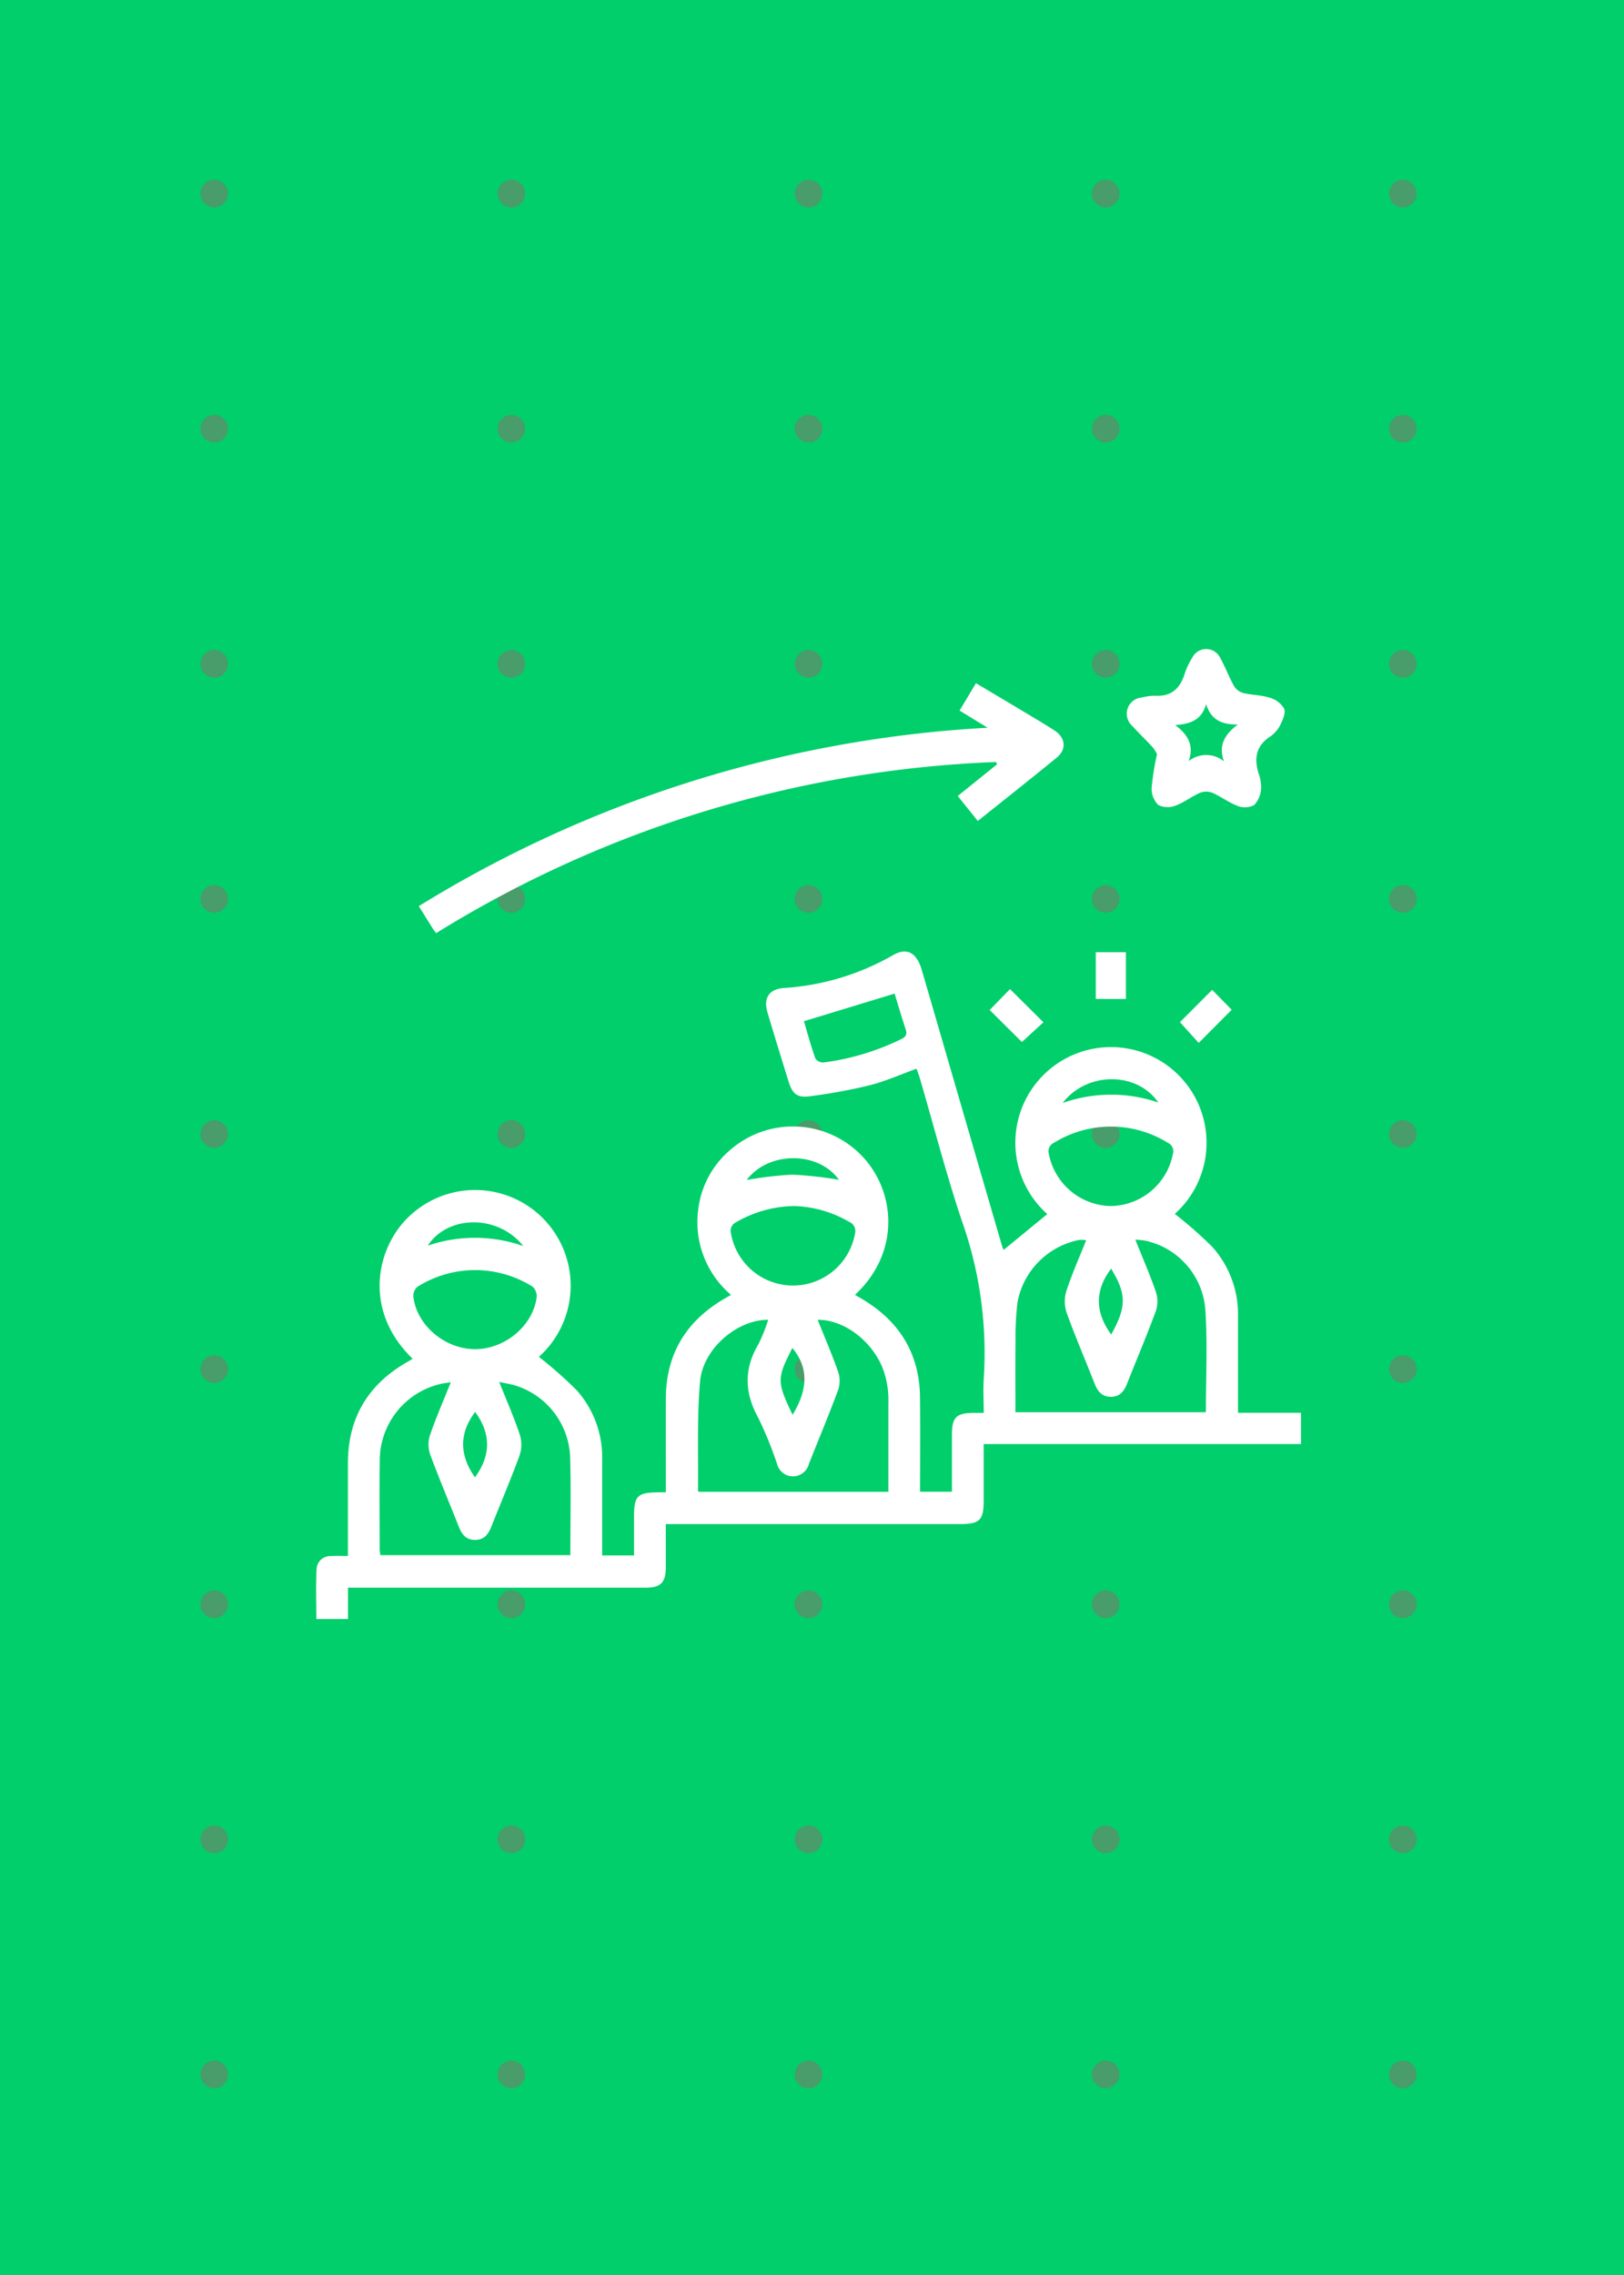 <?xml version="1.0" encoding="UTF-8"?> <svg xmlns="http://www.w3.org/2000/svg" xmlns:xlink="http://www.w3.org/1999/xlink" width="235" height="329" viewBox="0 0 235 329"><defs><clipPath id="clip-path"><rect id="Rectangle_247" data-name="Rectangle 247" width="142.514" height="140.27" fill="#fff"></rect></clipPath></defs><g id="Group_628" data-name="Group 628" transform="translate(-12001 3202)"><rect id="Rectangle_290" data-name="Rectangle 290" width="235" height="329" transform="translate(12001 -3202)" fill="#00cf6b"></rect><g id="Group_608" data-name="Group 608" transform="translate(11996 -9004)"><circle id="Ellipse_27" data-name="Ellipse 27" cx="2" cy="2" r="2" transform="translate(77 5896)" fill="#489d6a"></circle><circle id="Ellipse_33" data-name="Ellipse 33" cx="2" cy="2" r="2" transform="translate(77 6032)" fill="#489d6a"></circle><circle id="Ellipse_39" data-name="Ellipse 39" cx="2" cy="2" r="2" transform="translate(77 5828)" fill="#489d6a"></circle><circle id="Ellipse_30" data-name="Ellipse 30" cx="2" cy="2" r="2" transform="translate(77 5964)" fill="#489d6a"></circle><circle id="Ellipse_32" data-name="Ellipse 32" cx="2" cy="2" r="2" transform="translate(77 6100)" fill="#489d6a"></circle><circle id="Ellipse_28" data-name="Ellipse 28" cx="2" cy="2" r="2" transform="translate(77 5862)" fill="#489d6a"></circle><circle id="Ellipse_34" data-name="Ellipse 34" cx="2" cy="2" r="2" transform="translate(77 5998)" fill="#489d6a"></circle><circle id="Ellipse_29" data-name="Ellipse 29" cx="2" cy="2" r="2" transform="translate(77 5930)" fill="#489d6a"></circle><circle id="Ellipse_31" data-name="Ellipse 31" cx="2" cy="2" r="2" transform="translate(77 6066)" fill="#489d6a"></circle></g><g id="Group_606" data-name="Group 606" transform="translate(12039 -9004)"><circle id="Ellipse_27-2" data-name="Ellipse 27" cx="2" cy="2" r="2" transform="translate(77 5896)" fill="#489d6a"></circle><circle id="Ellipse_33-2" data-name="Ellipse 33" cx="2" cy="2" r="2" transform="translate(77 6032)" fill="#489d6a"></circle><circle id="Ellipse_39-2" data-name="Ellipse 39" cx="2" cy="2" r="2" transform="translate(77 5828)" fill="#489d6a"></circle><circle id="Ellipse_30-2" data-name="Ellipse 30" cx="2" cy="2" r="2" transform="translate(77 5964)" fill="#489d6a"></circle><circle id="Ellipse_32-2" data-name="Ellipse 32" cx="2" cy="2" r="2" transform="translate(77 6100)" fill="#489d6a"></circle><circle id="Ellipse_28-2" data-name="Ellipse 28" cx="2" cy="2" r="2" transform="translate(77 5862)" fill="#489d6a"></circle><circle id="Ellipse_34-2" data-name="Ellipse 34" cx="2" cy="2" r="2" transform="translate(77 5998)" fill="#489d6a"></circle><circle id="Ellipse_29-2" data-name="Ellipse 29" cx="2" cy="2" r="2" transform="translate(77 5930)" fill="#489d6a"></circle><circle id="Ellipse_31-2" data-name="Ellipse 31" cx="2" cy="2" r="2" transform="translate(77 6066)" fill="#489d6a"></circle></g><g id="Group_604" data-name="Group 604" transform="translate(12082 -9004)"><circle id="Ellipse_27-3" data-name="Ellipse 27" cx="2" cy="2" r="2" transform="translate(77 5896)" fill="#489d6a"></circle><circle id="Ellipse_33-3" data-name="Ellipse 33" cx="2" cy="2" r="2" transform="translate(77 6032)" fill="#489d6a"></circle><circle id="Ellipse_39-3" data-name="Ellipse 39" cx="2" cy="2" r="2" transform="translate(77 5828)" fill="#489d6a"></circle><circle id="Ellipse_30-3" data-name="Ellipse 30" cx="2" cy="2" r="2" transform="translate(77 5964)" fill="#489d6a"></circle><circle id="Ellipse_32-3" data-name="Ellipse 32" cx="2" cy="2" r="2" transform="translate(77 6100)" fill="#489d6a"></circle><circle id="Ellipse_28-3" data-name="Ellipse 28" cx="2" cy="2" r="2" transform="translate(77 5862)" fill="#489d6a"></circle><circle id="Ellipse_34-3" data-name="Ellipse 34" cx="2" cy="2" r="2" transform="translate(77 5998)" fill="#489d6a"></circle><circle id="Ellipse_29-3" data-name="Ellipse 29" cx="2" cy="2" r="2" transform="translate(77 5930)" fill="#489d6a"></circle><circle id="Ellipse_31-3" data-name="Ellipse 31" cx="2" cy="2" r="2" transform="translate(77 6066)" fill="#489d6a"></circle></g><g id="Group_605" data-name="Group 605" transform="translate(12125 -9004)"><circle id="Ellipse_27-4" data-name="Ellipse 27" cx="2" cy="2" r="2" transform="translate(77 5896)" fill="#489d6a"></circle><circle id="Ellipse_33-4" data-name="Ellipse 33" cx="2" cy="2" r="2" transform="translate(77 6032)" fill="#489d6a"></circle><circle id="Ellipse_39-4" data-name="Ellipse 39" cx="2" cy="2" r="2" transform="translate(77 5828)" fill="#489d6a"></circle><circle id="Ellipse_30-4" data-name="Ellipse 30" cx="2" cy="2" r="2" transform="translate(77 5964)" fill="#489d6a"></circle><circle id="Ellipse_32-4" data-name="Ellipse 32" cx="2" cy="2" r="2" transform="translate(77 6100)" fill="#489d6a"></circle><circle id="Ellipse_28-4" data-name="Ellipse 28" cx="2" cy="2" r="2" transform="translate(77 5862)" fill="#489d6a"></circle><circle id="Ellipse_34-4" data-name="Ellipse 34" cx="2" cy="2" r="2" transform="translate(77 5998)" fill="#489d6a"></circle><circle id="Ellipse_29-4" data-name="Ellipse 29" cx="2" cy="2" r="2" transform="translate(77 5930)" fill="#489d6a"></circle><circle id="Ellipse_31-4" data-name="Ellipse 31" cx="2" cy="2" r="2" transform="translate(77 6066)" fill="#489d6a"></circle></g><g id="Group_609" data-name="Group 609" transform="translate(11953 -9004)"><circle id="Ellipse_27-5" data-name="Ellipse 27" cx="2" cy="2" r="2" transform="translate(77 5896)" fill="#489d6a"></circle><circle id="Ellipse_33-5" data-name="Ellipse 33" cx="2" cy="2" r="2" transform="translate(77 6032)" fill="#489d6a"></circle><circle id="Ellipse_39-5" data-name="Ellipse 39" cx="2" cy="2" r="2" transform="translate(77 5828)" fill="#489d6a"></circle><circle id="Ellipse_30-5" data-name="Ellipse 30" cx="2" cy="2" r="2" transform="translate(77 5964)" fill="#489d6a"></circle><circle id="Ellipse_32-5" data-name="Ellipse 32" cx="2" cy="2" r="2" transform="translate(77 6100)" fill="#489d6a"></circle><circle id="Ellipse_28-5" data-name="Ellipse 28" cx="2" cy="2" r="2" transform="translate(77 5862)" fill="#489d6a"></circle><circle id="Ellipse_34-5" data-name="Ellipse 34" cx="2" cy="2" r="2" transform="translate(77 5998)" fill="#489d6a"></circle><circle id="Ellipse_29-5" data-name="Ellipse 29" cx="2" cy="2" r="2" transform="translate(77 5930)" fill="#489d6a"></circle><circle id="Ellipse_31-5" data-name="Ellipse 31" cx="2" cy="2" r="2" transform="translate(77 6066)" fill="#489d6a"></circle></g><g id="Group_607" data-name="Group 607" transform="translate(12046.744 -3108.135)"><g id="Group_335" data-name="Group 335" clip-path="url(#clip-path)"><path id="Path_81" data-name="Path 81" d="M133.4,180.561h9.114v4.522H96.6c0,2.819,0,5.483,0,8.147,0,2.868-.558,3.424-3.432,3.424H50.594c0,2.182.006,4.272,0,6.362s-.768,2.836-2.866,2.837q-20.629.005-41.259,0H4.609v4.531H.03c0-2.436-.089-4.864.04-7.281a1.984,1.984,0,0,1,2.073-1.825c.757-.045,1.52-.008,2.459-.008v-3.349q0-5.032,0-10.063c0-6.646,3-11.514,8.756-14.742.2-.114.4-.241.611-.369-7.366-7.093-5.214-16.368-.295-20.785a13.832,13.832,0,1,1,18.564,20.51,60.9,60.9,0,0,1,5.5,4.865,14.53,14.53,0,0,1,3.652,10.021q0,6.182,0,12.363v1.47h4.611c0-1.834,0-3.681,0-5.527,0-3.1.456-3.569,3.54-3.6.285,0,.568,0,1.061,0v-1.579c0-3.977-.011-7.955,0-11.932.021-6.526,2.979-11.327,8.592-14.554.245-.141.489-.283.846-.49a13.787,13.787,0,0,1-4.778-12.078,13.41,13.41,0,0,1,4.822-9.021,13.832,13.832,0,0,1,18.968,1.079c4.8,5.094,5.543,13.872-1.081,20.019.423.245.815.464,1.2.7,5.281,3.2,8.137,7.837,8.211,14.059.054,4.543.011,9.086.011,13.715h4.611c0-2.769,0-5.487,0-8.2,0-2.584.61-3.192,3.212-3.208.417,0,.835,0,1.387,0,0-1.8-.106-3.477.018-5.132a57.124,57.124,0,0,0-3.188-22.662c-2.274-6.79-4.065-13.74-6.075-20.618-.131-.448-.308-.883-.477-1.362-2.3.83-4.481,1.814-6.766,2.394a80.233,80.233,0,0,1-8.586,1.584c-1.912.268-2.6-.3-3.165-2.125-1.033-3.33-2.063-6.662-3.055-10.005-.618-2.081.245-3.387,2.449-3.523a36.273,36.273,0,0,0,15.778-4.778c1.956-1.1,3.362-.34,4.095,2.148,1.266,4.307,2.51,8.622,3.763,12.933q3.9,13.417,7.81,26.832c.092.317.223.622.271.753l6.325-5.185a13.834,13.834,0,1,1,18.459-.027,60.267,60.267,0,0,1,5.425,4.771A14.617,14.617,0,0,1,133.4,166.7c-.007,4.548,0,9.1,0,13.856M111.428,155.6a5.513,5.513,0,0,0-.976-.041,11.3,11.3,0,0,0-8.957,9,41.977,41.977,0,0,0-.285,5.721c-.041,3.384-.012,6.77-.012,10.2h27.554c0-4.959.245-9.849-.068-14.7a11.059,11.059,0,0,0-8.768-10.124,10.793,10.793,0,0,0-1.37-.123c1.07,2.673,2.123,5.079,2.974,7.555a4.384,4.384,0,0,1,0,2.733c-1.3,3.539-2.785,7.013-4.169,10.523-.441,1.119-1.075,1.92-2.381,1.907s-1.907-.856-2.342-1.964c-1.345-3.423-2.806-6.8-4.048-10.261a5.159,5.159,0,0,1,0-3.124c.8-2.439,1.853-4.794,2.85-7.294M19.493,176.146c-.732.119-1.149.155-1.55.257a11.386,11.386,0,0,0-8.737,11.08c-.058,4.309-.015,8.619-.008,12.929a4.209,4.209,0,0,0,.118.734H36.788c0-4.762.1-9.409-.027-14.049a11.286,11.286,0,0,0-7.841-10.451c-.692-.227-1.426-.325-2.428-.546,1.083,2.715,2.127,5.074,2.942,7.508a4.9,4.9,0,0,1,.047,3c-1.268,3.5-2.746,6.925-4.113,10.39-.437,1.109-1.044,1.942-2.353,1.952s-1.932-.8-2.372-1.919c-1.384-3.51-2.864-6.983-4.168-10.522a4.382,4.382,0,0,1,.01-2.733c.851-2.474,1.9-4.88,3.006-7.628m53.083-9.032c1.028,2.568,2.071,4.977,2.938,7.447a4.144,4.144,0,0,1,.059,2.6c-1.339,3.628-2.839,7.2-4.264,10.793a2.378,2.378,0,0,1-4.615-.015,54.436,54.436,0,0,0-2.7-6.627c-2-3.623-2.124-7.064,0-10.645a24.667,24.667,0,0,0,1.426-3.56c-4.513-.015-9.445,4.191-9.861,8.934-.459,5.226-.237,10.511-.3,15.771,0,.069.12.139.155.177H82.808c0-4.325,0-8.576,0-12.825a13.249,13.249,0,0,0-.59-4.386c-1.331-4.233-5.611-7.708-9.639-7.661m-3.333-16.459a17.266,17.266,0,0,0-8.468,2.338,1.383,1.383,0,0,0-.748,1.623,9.113,9.113,0,0,0,17.945.039,1.442,1.442,0,0,0-.84-1.711,16.844,16.844,0,0,0-7.889-2.289m-46.308,20.7c4.345.037,8.46-3.377,8.977-7.537a1.874,1.874,0,0,0-.59-1.5,15.634,15.634,0,0,0-16.664.017,1.741,1.741,0,0,0-.593,1.362c.429,4.141,4.5,7.621,8.871,7.658m92.121-20.7a9.283,9.283,0,0,0,8.912-7.5,1.348,1.348,0,0,0-.709-1.637,15.662,15.662,0,0,0-16.477-.018,1.354,1.354,0,0,0-.753,1.619,9.285,9.285,0,0,0,9.027,7.538M83.71,119.942l-13.125,3.994c.5,1.675,1.01,3.555,1.653,5.388a1.41,1.41,0,0,0,1.193.579,36.314,36.314,0,0,0,11.2-3.359c.684-.333.927-.687.679-1.438-.582-1.767-1.107-3.551-1.6-5.164m24.317,15.817a21.063,21.063,0,0,1,13.837-.068c-3.054-4.49-10.321-4.509-13.837.068M75.654,146.867c-2.963-4.164-10.2-4.171-13.347.03a52.78,52.78,0,0,1,6.6-.774,56.113,56.113,0,0,1,6.746.744m-45.679,9.577c-3.621-4.574-10.894-4.542-13.817-.055a21.158,21.158,0,0,1,13.817.055m85.065,3.276c-2.429,3.2-2.283,6.371.008,9.522,2.243-4.01,2.236-5.849-.008-9.522M68.947,180.847c2.307-3.786,2.272-6.892-.035-9.657-2.252,4.387-2.253,4.91.035,9.657m-45.961,9.047c2.329-3.171,2.322-6.35.024-9.45-2.36,3.117-2.261,6.3-.024,9.45" transform="translate(0 -70.115)" fill="#fff"></path><path id="Path_82" data-name="Path 82" d="M120.993,19.293l-4.054-2.476,2.37-3.96c1.989,1.183,3.906,2.317,5.814,3.462,1.845,1.107,3.705,2.192,5.518,3.352,1.636,1.047,1.823,2.741.366,3.937-3.735,3.064-7.533,6.053-11.433,9.174l-2.9-3.615,5.678-4.574-.128-.34A165.885,165.885,0,0,0,41.194,49c-.183-.246-.336-.426-.46-.623-.659-1.048-1.311-2.1-2.046-3.28a174.707,174.707,0,0,1,82.3-25.8" transform="translate(-23.828 -7.919)" fill="#fff"></path><path id="Path_83" data-name="Path 83" d="M309.772,15.2a5.636,5.636,0,0,0-.631-1c-.972-1.057-2.017-2.047-2.977-3.114A2.342,2.342,0,0,1,307.57,7.01a7.294,7.294,0,0,1,1.839-.261c2.446.172,3.738-1.078,4.4-3.291a10.494,10.494,0,0,1,1.05-2.192,2.254,2.254,0,0,1,4.053,0c.741,1.334,1.275,2.782,2.02,4.113a2.289,2.289,0,0,0,1.325.98c1.249.3,2.589.278,3.8.674a3.485,3.485,0,0,1,2.116,1.6c.245.7-.273,1.762-.675,2.554a4.532,4.532,0,0,1-1.475,1.548c-1.958,1.348-2.2,3.131-1.559,5.242a5.5,5.5,0,0,1,.363,2.247,3.769,3.769,0,0,1-.988,2.325,2.871,2.871,0,0,1-2.366.15c-1.286-.477-2.416-1.357-3.681-1.91a2.5,2.5,0,0,0-1.806,0c-1.221.532-2.305,1.405-3.548,1.854a3.061,3.061,0,0,1-2.492-.1,3.325,3.325,0,0,1-.958-2.449,38.046,38.046,0,0,1,.781-4.889m4.586,1a4.071,4.071,0,0,1,5.107.034c-.822-2.244.02-3.829,2-5.334-2.485.052-3.929-.812-4.588-2.943-.636,2.284-2.234,2.873-4.467,3.025,1.888,1.434,2.736,2.978,1.944,5.218" transform="translate(-188.089 0)" fill="#fff"></path><path id="Path_84" data-name="Path 84" d="M258.412,135.674l-4.665-4.63,2.943-3.027,4.834,4.8-3.113,2.854" transform="translate(-156.281 -78.845)" fill="#fff"></path><path id="Path_85" data-name="Path 85" d="M330.1,128.312l2.822,2.876-4.773,4.793-2.711-3,4.661-4.672" transform="translate(-200.437 -79.026)" fill="#fff"></path><rect id="Rectangle_246" data-name="Rectangle 246" width="4.362" height="6.76" transform="translate(112.817 43.841)" fill="#fff"></rect></g></g></g></svg> 